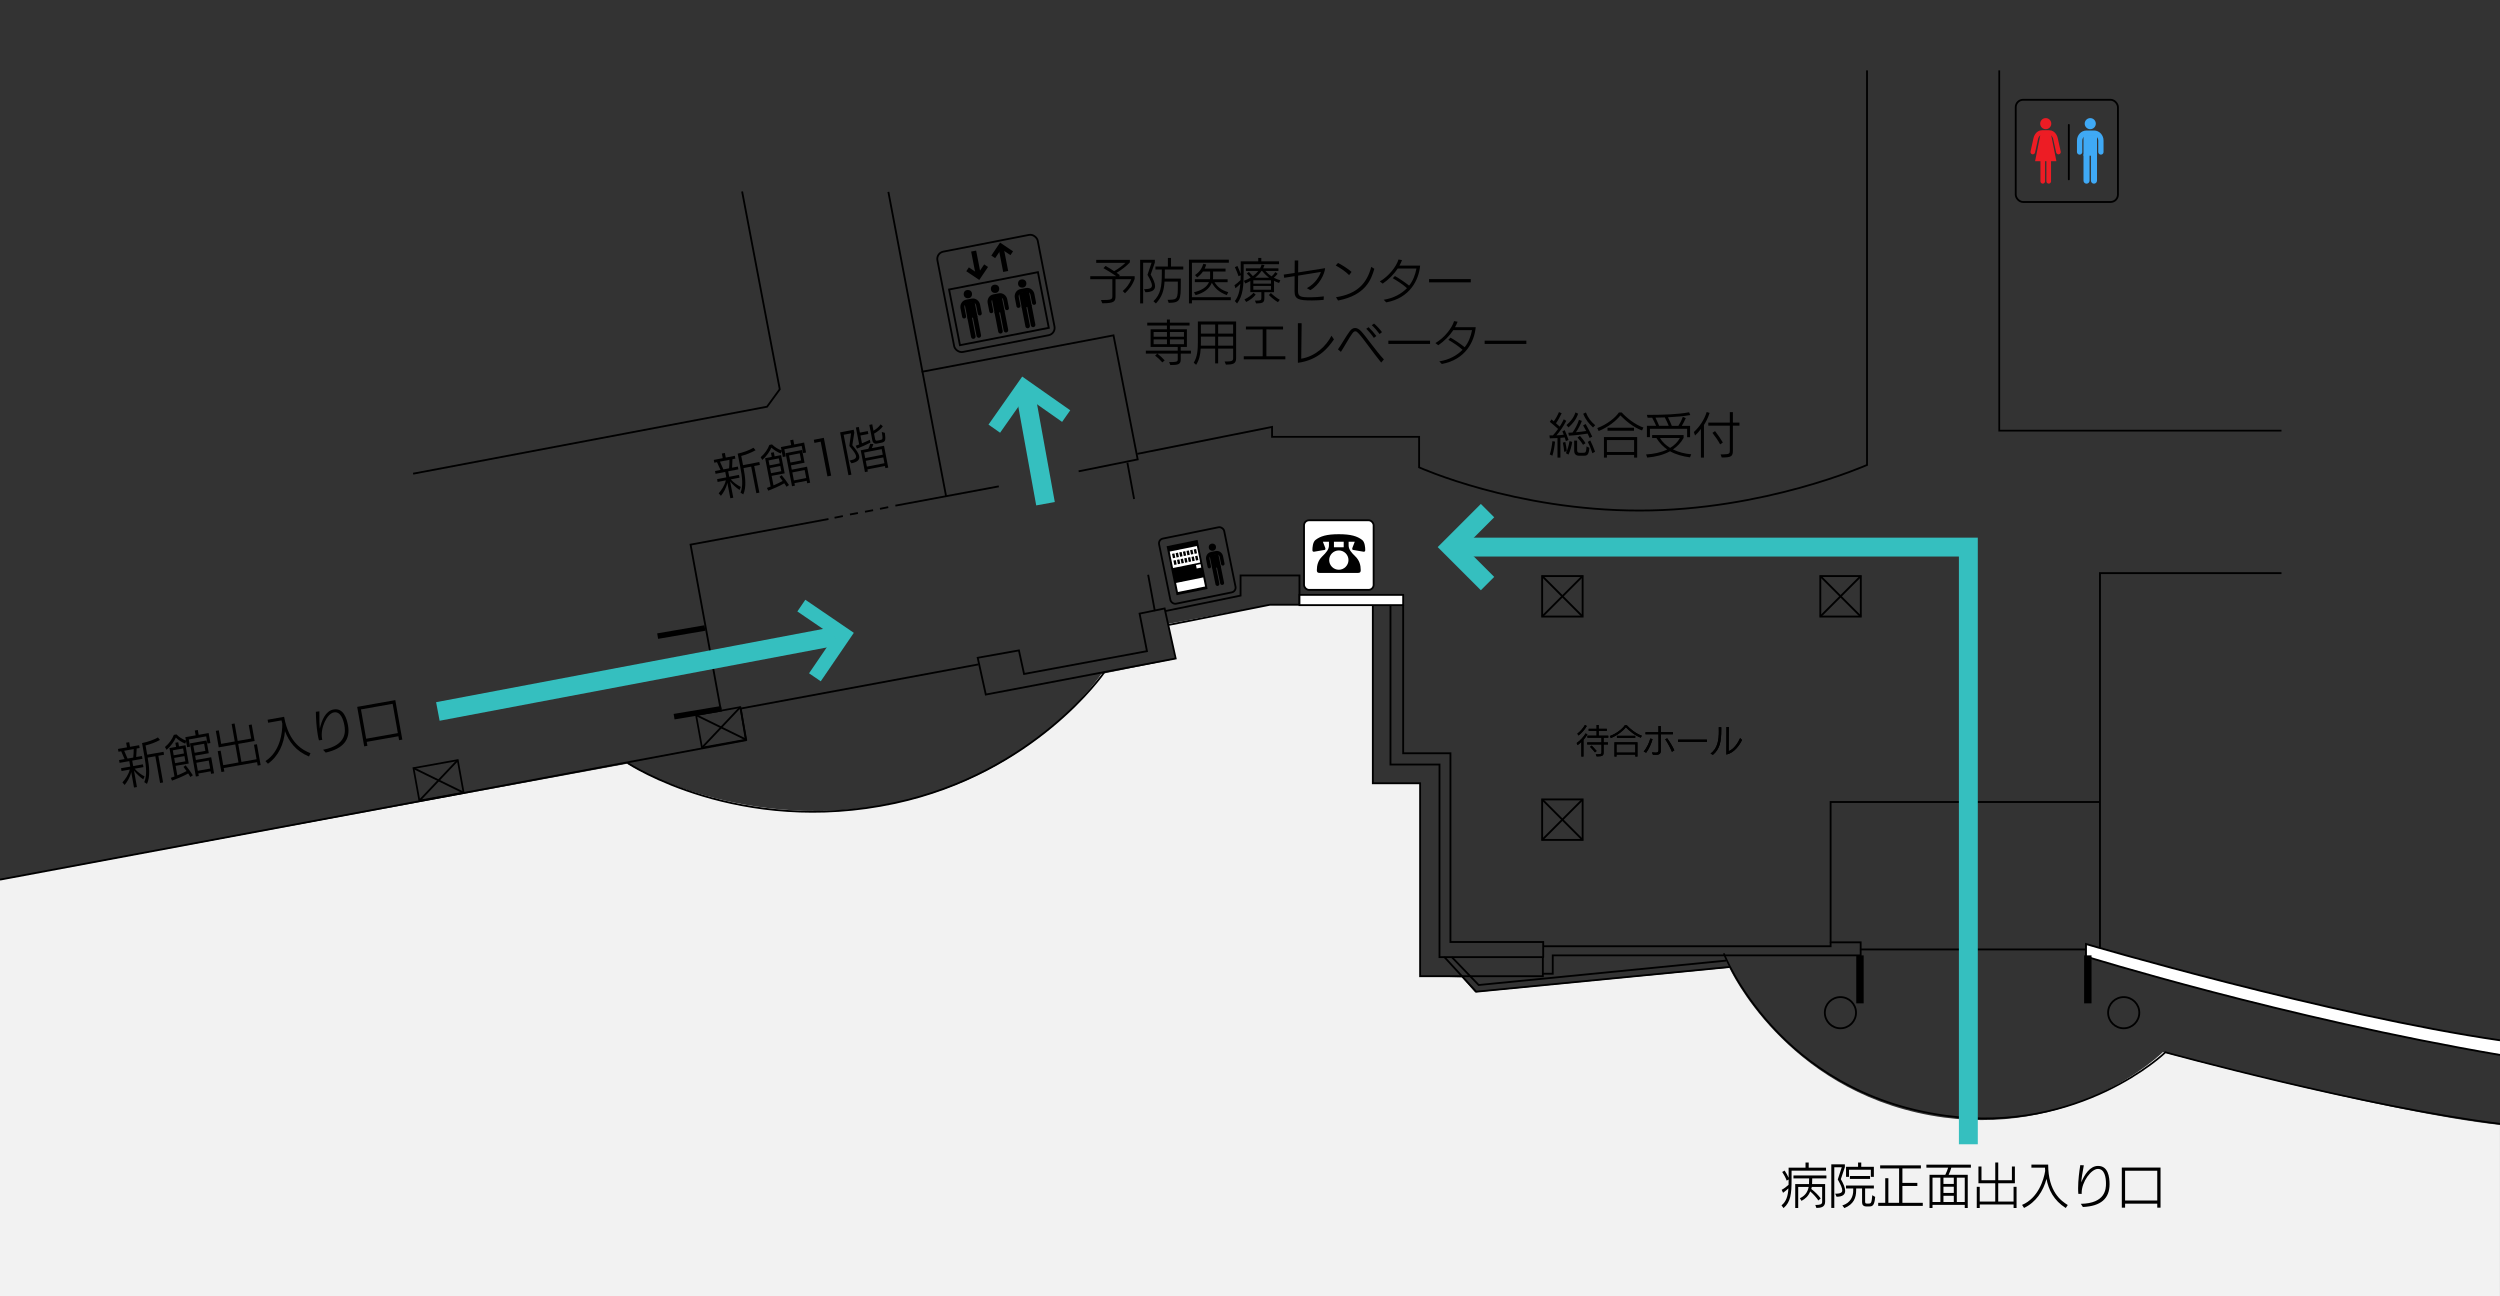 <?xml version="1.0" encoding="UTF-8"?>
<svg xmlns="http://www.w3.org/2000/svg" width="1350" height="700" version="1.1" viewBox="0 0 1350 700">
  <rect x="0" y="0" width="1350" height="700" fill="#333333" stroke="none"/>
  <!-- Generator: Adobe Illustrator 29.8.2, SVG Export Plug-In . SVG Version: 2.1.1 Build 3)  -->
  <defs>
    <style>
      .st0, .st1, .st2, .st3, .st4, .st5, .st6, .st7, .st8, .st9, .st10, .st11, .st12, .st13, .st14, .st15, .st16, .st17, .st18, .st19, .st20 {
        stroke-miterlimit: 10;
      }

      .st0, .st1, .st2, .st3, .st4, .st7, .st10 {
        stroke-linecap: round;
      }

      .st0, .st1, .st2, .st4, .st5, .st6, .st7, .st8, .st13, .st14, .st15, .st16, .st17, .st18, .st19, .st20 {
        fill: none;
      }

      .st0, .st10 {
        stroke: #ed1c24;
      }

      .st0, .st10, .st19 {
        stroke-width: 2.5px;
      }

      .st1 {
        stroke-width: 2.16px;
      }

      .st1, .st2, .st3, .st4, .st5, .st9, .st11, .st12, .st13, .st14, .st15, .st17, .st18, .st19, .st20 {
        stroke: #000;
      }

      .st21 {
        fill: #3fa9f5;
      }

      .st2 {
        stroke-width: 1.87px;
      }

      .st3, .st22, .st11, .st12 {
        fill: #fff;
      }

      .st5, .st11 {
        stroke-width: 1.02px;
      }

      .st6, .st8 {
        stroke: #35bfbf;
      }

      .st6, .st16 {
        stroke-width: 10.2px;
      }

      .st23, .st10 {
        fill: #ed1c24;
      }

      .st7 {
        stroke: #3fa9f5;
        stroke-width: 2.87px;
      }

      .st8 {
        stroke-width: 7.65px;
      }

      .st9 {
        stroke-width: .95px;
      }

      .st12 {
        stroke-width: 1.3px;
      }

      .st13 {
        stroke-width: .94px;
      }

      .st15 {
        stroke-width: .95px;
      }

      .st16 {
        stroke: #35bfbf;
      }

      .st24 {
        fill: #f2f2f2;
      }

      .st17 {
        stroke-width: 2.75px;
      }

      .st18 {
        stroke-width: 4px;
      }

      .st20 {
        stroke-width: 3px;
      }
    </style>
  </defs>
  <g id="_レイヤー_4" data-name="レイヤー_4">
    <path class="st24" d="M0,475l338.78-62.61s63.49,39.24,148.17,20.42c72.66-16.15,107.8-68.86,107.8-68.86l39.89-8.07-3.8-19,55.56-10.45h54.93v96.4h25.52v104.31s22.6.64,22.6.64l7.12,8.07,137.24-13.3s29.92,65.54,108.75,79.78c76.75,13.87,125.37-34.19,125.37-34.19,0,0,122.04,32.87,182.05,39.31v92.53H0v-225Z"/>
  </g>
  <g id="_レイヤー_2" data-name="レイヤー_2">
    <polyline class="st14" points="223.08 255.79 414.22 219.62 421.07 210.2 400.74 103.39"/>
    <line class="st14" x1="479.72" y1="103.61" x2="510.88" y2="267.95"/>
    <polyline class="st14" points="497.7 200.78 601.29 181.09 614.35 248.08 582.46 254.51"/>
    <path class="st14" d="M614.14,245.09l72.77-14.55v5.35h79.41v16.48s51.58,23.33,119.01,23.33,122.86-24.61,122.86-24.61V38"/>
    <polyline class="st14" points="389.18 383.14 372.91 294.1 447.38 280.27"/>
    <line class="st14" x1="450.66" y1="279.58" x2="455.15" y2="278.68"/>
    <line class="st14" x1="458.97" y1="277.82" x2="463.28" y2="277.02"/>
    <line class="st14" x1="467.09" y1="276.34" x2="471.48" y2="275.51"/>
    <line class="st14" x1="475.18" y1="274.77" x2="479.65" y2="273.87"/>
    <line class="st14" x1="483.5" y1="273.05" x2="539.36" y2="262.63"/>
    <polyline class="st15" points="1079.6 38 1079.6 232.55 1232 232.55"/>
    <g>
      <g>
        <g>
          <rect class="st21" x="1125.09" y="72.93" width="7.3" height="11.15"/>
          <circle class="st21" cx="1128.74" cy="66.77" r="3"/>
          <path class="st21" d="M1126.73,99.19c-.91,0-1.64-.74-1.64-1.64v-13.65c0-.91.74-1.64,1.64-1.64s1.64.74,1.64,1.64v13.65c0,.91-.74,1.64-1.64,1.64Z"/>
          <path class="st21" d="M1130.74,99.19c-.91,0-1.64-.74-1.64-1.64v-13.65c0-.91.74-1.64,1.64-1.64s1.64.74,1.64,1.64v13.65c0,.91-.74,1.64-1.64,1.64Z"/>
          <path class="st7" d="M1123,82.07v-6.16c0-2.2,1.65-4,3.67-4h4.14c2.02,0,3.67,1.8,3.67,4v6.16"/>
        </g>
        <g>
          <polygon class="st23" points="1110.45 87.05 1098.95 87.05 1101.95 71.93 1107.45 71.93 1110.45 87.05"/>
          <circle class="st23" cx="1104.7" cy="66.77" r="3"/>
          <path class="st0" d="M1111.56,82.09l-1.64-7.39s-.66-3.14-3.49-3.14h-3.59c-2.83,0-3.49,3.14-3.49,3.14l-1.64,7.39"/>
          <g>
            <line class="st10" x1="1103.09" y1="97.91" x2="1103.09" y2="85.96"/>
            <line class="st10" x1="1106.31" y1="97.91" x2="1106.31" y2="85.96"/>
          </g>
        </g>
        <line class="st4" x1="1117.17" y1="96.85" x2="1117.17" y2="67.46"/>
      </g>
      <rect class="st4" x="1088.49" y="53.88" width="55.2" height="55.2" rx="4" ry="4"/>
    </g>
    <g>
      <rect class="st15" x="224.68" y="412.48" width="24.27" height="17.86" transform="translate(-71.14 48.81) rotate(-10.24)"/>
      <line class="st14" x1="247.18" y1="410.47" x2="226.46" y2="432.35"/>
      <line class="st14" x1="223.29" y1="414.78" x2="250.35" y2="428.04"/>
    </g>
    <g>
      <rect class="st15" x="377.28" y="383.87" width="24.27" height="17.86" transform="translate(-63.63 75.48) rotate(-10.24)"/>
      <line class="st14" x1="399.77" y1="381.85" x2="379.06" y2="403.74"/>
      <line class="st14" x1="375.89" y1="386.17" x2="402.95" y2="399.43"/>
    </g>
    <g>
      <g>
        <rect class="st22" x="704.17" y="280.95" width="37.59" height="37.59" rx="2.72" ry="2.72"/>
        <rect class="st4" x="704.17" y="280.95" width="37.59" height="37.59" rx="2.72" ry="2.72"/>
      </g>
      <path d="M717.67,292.53h-3.32l1.27,3.29c.09.19.12.37.12.56,0,.28-.12.5-.53.59l-5.64.96c-.56.06-.87-.25-.87-.87,0-1.36.19-4.34,1.67-5.49,2.6-2.02,6.01-3.1,12.59-3.1s9.98,1.08,12.59,3.1c1.49,1.15,1.67,4.12,1.67,5.49,0,.62-.31.93-.87.87l-5.64-.96c-.4-.09-.53-.31-.53-.59,0-.19.03-.37.12-.56l1.27-3.29h-3.32v1.98c0,2.17,1.4,3.78,3.69,6.02,2.14,2.08,2.85,4.65,2.85,7.38,0,.99-.37,1.46-1.43,1.46h-20.84c-1.05,0-1.43-.46-1.43-1.46,0-2.73.71-5.3,2.85-7.38,2.29-2.23,3.69-3.84,3.69-6.02v-1.98ZM728.18,302.45c0-2.88-2.33-5.21-5.21-5.21s-5.21,2.33-5.21,5.21,2.33,5.21,5.21,5.21,5.21-2.39,5.21-5.21ZM725.6,292.53h-5.27v2.98h5.27v-2.98Z"/>
    </g>
    <g>
      <g>
        <g>
          <rect x="521.61" y="163.28" width="5.47" height="8.36" transform="translate(-22.37 103.59) rotate(-11.05)"/>
          <circle cx="522.65" cy="158.82" r="2.25"/>
          <path d="M525.84,182.97c-.67.13-1.32-.31-1.45-.97l-1.96-10.05c-.13-.67.31-1.32.97-1.45s1.32.31,1.45.97l1.96,10.05c.13.67-.31,1.32-.97,1.45Z"/>
          <path d="M528.79,182.4c-.67.13-1.32-.31-1.45-.97l-1.96-10.05c-.13-.67.31-1.32.97-1.45s1.32.31,1.45.97l1.96,10.05c.13.67-.31,1.32-.97,1.45Z"/>
          <path class="st1" d="M520.63,170.91l-.89-4.54c-.32-1.62.64-3.18,2.13-3.47l3.04-.59c1.49-.29,2.96.8,3.28,2.42l.89,4.54"/>
        </g>
        <g>
          <rect x="536.27" y="160.42" width="5.47" height="8.36" transform="translate(-21.55 106.35) rotate(-11.05)"/>
          <circle cx="537.32" cy="155.96" r="2.25"/>
          <path d="M540.5,180.11c-.67.13-1.32-.31-1.45-.97l-1.96-10.05c-.13-.67.31-1.32.97-1.45s1.32.31,1.45.97l1.96,10.05c.13.67-.31,1.32-.97,1.45Z"/>
          <path d="M543.46,179.53c-.67.13-1.32-.31-1.45-.97l-1.96-10.05c-.13-.67.31-1.32.97-1.45s1.32.31,1.45.97l1.96,10.05c.13.67-.31,1.32-.97,1.45Z"/>
          <path class="st1" d="M535.3,168.05l-.89-4.54c-.32-1.62.64-3.18,2.13-3.47l3.04-.59c1.49-.29,2.96.8,3.28,2.42l.89,4.54"/>
        </g>
        <g>
          <rect x="550.94" y="157.56" width="5.47" height="8.36" transform="translate(-20.73 109.1) rotate(-11.05)"/>
          <circle cx="551.99" cy="153.09" r="2.25"/>
          <path d="M555.17,177.25c-.67.13-1.32-.31-1.45-.97l-1.96-10.05c-.13-.67.31-1.32.97-1.45s1.32.31,1.45.97l1.96,10.05c.13.67-.31,1.32-.97,1.45Z"/>
          <path d="M558.12,176.67c-.67.13-1.32-.31-1.45-.97l-1.96-10.05c-.13-.67.31-1.32.97-1.45s1.32.31,1.45.97l1.96,10.05c.13.67-.31,1.32-.97,1.45Z"/>
          <path class="st1" d="M549.96,165.18l-.89-4.54c-.32-1.62.64-3.18,2.13-3.47l3.04-.59c1.49-.29,2.96.8,3.28,2.42l.89,4.54"/>
        </g>
      </g>
      <rect class="st4" x="510.21" y="130.87" width="55.2" height="55.2" rx="4" ry="4" transform="translate(-20.4 106) rotate(-11.05)"/>
      <g>
        <g>
          <line class="st17" x1="525.76" y1="135.58" x2="528.25" y2="148.3"/>
          <polyline class="st19" points="532.49 143.47 528.47 149.44 522.49 145.42"/>
        </g>
        <g>
          <line class="st17" x1="543.07" y1="146.59" x2="540.59" y2="133.87"/>
          <polyline class="st19" points="536.35 138.7 540.37 132.73 546.34 136.75"/>
        </g>
      </g>
      <rect class="st5" x="514.99" y="151.39" width="48.87" height="30.63" transform="translate(-21.95 106.46) rotate(-11.05)"/>
    </g>
    <polyline class="st5" points="1232 309.49 1133.98 309.49 1133.98 511.77"/>
    <path class="st11" d="M1350,561.76c-92.58-13.48-223.57-51.99-223.57-51.99v6.76s106.97,33.22,223.57,53.14"/>
    <path class="st5" d="M1185.64,529.25"/>
    <g>
      <rect class="st5" x="982.97" y="311.08" width="21.86" height="21.86"/>
      <line class="st5" x1="1004.83" y1="311.08" x2="982.97" y2="332.94"/>
      <line class="st5" x1="982.97" y1="311.08" x2="1004.83" y2="332.94"/>
    </g>
    <g>
      <rect class="st5" x="832.76" y="311.08" width="21.86" height="21.86"/>
      <line class="st5" x1="854.61" y1="311.08" x2="832.76" y2="332.94"/>
      <line class="st5" x1="832.76" y1="311.08" x2="854.61" y2="332.94"/>
    </g>
    <g>
      <rect class="st5" x="832.76" y="431.69" width="21.86" height="21.86"/>
      <line class="st5" x1="854.61" y1="431.69" x2="832.76" y2="453.55"/>
      <line class="st5" x1="832.76" y1="431.69" x2="854.61" y2="453.55"/>
    </g>
    <g>
      <path d="M853.93,408.51v-7.92c-.7.74-1.39,1.33-2.04,1.78l-.5-1.15c1.84-1.22,3.67-3.19,4.86-5.2l.95.61c-.56.95-1.31,1.96-2.14,2.9v8.99h-1.13ZM851.77,396.16c1.49-1.04,3.15-3.02,4.11-4.7l.97.58h.02c-1.06,1.91-2.97,4.07-4.52,5.13l-.58-1.01ZM864.8,402.01h-7.72v-1.1h7.72v-2.52h-7.6v-1.12h4.97v-2.59h-4.29v-1.12h4.29v-2.07h1.12v2.07h4.39v1.12h-4.39v2.59h5.17v1.12h-2.52v2.52h2.36v1.1h-2.36v4.18c0,1.76-.38,2.27-3.71,2.29l-.54-1.15c2.93,0,3.12-.23,3.12-1.04v-4.27ZM861.29,406.28c-.76-.94-1.93-2.27-2.65-2.99l.86-.68c.76.74,1.95,2.05,2.67,2.92l-.88.76Z"/>
      <path d="M886.05,398.36c-3.35-1.21-6.23-3.75-8.1-5.64-1.44,1.91-4.56,4.43-8.12,5.85l-.5-1.12c3.55-1.3,6.73-3.82,8.08-5.83h1.04c1.85,2.04,4.99,4.56,8.12,5.65l-.52,1.08ZM883.07,408.51v-1.01h-10.15v1.01h-1.12v-7.69h12.42v7.69h-1.15ZM883.07,401.94h-10.15v4.46h10.15v-4.46ZM873.14,398.46v-1.13h9.9v1.13h-9.9Z"/>
      <path d="M887.59,405.81c1.71-1.93,3.11-5.1,3.56-7.02l1.22.34c-.56,2.21-1.94,5.35-3.46,7.36l-1.33-.68ZM895.6,404.53c0-1.46-.02-5.04-.04-8.01h-6.99v-1.13h6.99l-.02-3.33h1.33l-.02,3.31h6.52v1.15h-6.52c0,3.46.02,7.92.02,8.73,0,1.89-1.06,2.38-2.79,2.38-.56,0-1.21-.04-1.5-.05l-.54-1.3c.59.09,1.48.13,1.98.13.86,0,1.57-.16,1.57-1.22v-.65ZM902.84,406.01c-.76-2.02-2.56-5.26-3.65-6.84l1.1-.47c1.13,1.44,2.99,4.56,3.85,6.46l-1.3.85Z"/>
      <path d="M906.15,400.62v-1.22h15.59v1.22h-15.59Z"/>
      <path d="M923.68,406.91c3.91-2.72,4.48-7.6,4.48-11.94,0-.79-.02-1.55-.04-2.29l1.37.02v1.37c0,6.54-.81,10.37-4.52,13.56l-1.3-.72ZM932.27,392.58l1.31.02c-.02,1.42-.05,10.16-.11,13.04,2.9-1.15,5.02-4.47,6.19-7.08l1.03,1.03c-1.49,3.04-4.34,7-8.46,7.89l.04-14.89Z"/>
    </g>
    <polyline class="st14" points="1133.98 433.08 988.53 433.08 988.53 510.97 833.55 510.97"/>
    <polyline class="st14" points="0 475 402.78 399.7 400 382.61 528.36 358.77"/>
    <polygon class="st14" points="550.21 351.22 527.96 355.19 532.33 375.06 634.86 355.59 628.9 328.57 615.38 331.35 619.36 351.62 552.99 363.94 550.21 351.22"/>
    <line class="st20" x1="380.66" y1="339.12" x2="355.13" y2="343.5"/>
    <line class="st20" x1="389.59" y1="382.71" x2="364.01" y2="387"/>
    <line class="st14" x1="620" y1="310.38" x2="623.62" y2="330"/>
    <line class="st14" x1="608.79" y1="249.84" x2="612.41" y2="269.46"/>
    <polyline class="st14" points="629.14 330 669.9 321.62 669.9 310.76 701.71 310.76 701.71 326.57 685.71 326.57 631.24 337.43"/>
    <rect class="st3" x="701.71" y="321.24" width="56" height="5.52"/>
    <polyline class="st4" points="741.33 327.14 741.33 422.95 766.86 422.95 766.86 527.14 833.14 527.14 833.14 516.86 777.33 516.86 777.33 412.86 750.86 412.86 750.86 327.14"/>
    <polyline class="st4" points="757.71 326.76 757.71 406.76 783.24 406.76 783.24 508.67 833.33 508.67 833.33 516.86"/>
    <polyline class="st4" points="780.19 517.05 797.14 535.52 933.71 522.19"/>
    <polyline class="st4" points="784.19 517.05 798.48 531.9 931.81 518.76"/>
    <polyline class="st4" points="833.52 525.81 838.48 525.81 838.48 515.9 1004.76 515.9 1004.76 508.86 988.57 508.86"/>
    <line class="st18" x1="1004.38" y1="541.81" x2="1004.38" y2="515.9"/>
    <line class="st18" x1="1127.42" y1="541.81" x2="1127.42" y2="515.9"/>
    <path class="st13" d="M1350,606.88c-73.24-9.08-180.69-38.64-180.69-38.64,0,0-45.89,44.23-118.72,34.25-90.77-12.43-119.77-87.69-119.77-87.69"/>
    <circle class="st14" cx="993.83" cy="546.85" r="8.42"/>
    <circle class="st14" cx="1146.8" cy="546.85" r="8.42"/>
    <line class="st14" x1="1004.37" y1="512.7" x2="1126.08" y2="512.7"/>
    <g>
      <polyline class="st6" points="1062.91 617.91 1062.91 295.43 790.51 295.43"/>
      <polyline class="st6" points="803.27 315.13 783.57 295.43 803.27 275.73"/>
    </g>
    <g>
      <polyline class="st8" points="432.73 327.03 455.75 342.73 440.05 365.74"/>
      <line class="st16" x1="236.44" y1="384.19" x2="450.66" y2="343.64"/>
    </g>
    <g>
      <polyline class="st8" points="536.92 231.48 552.93 208.68 575.73 224.69"/>
      <line class="st6" x1="564.57" y1="272.01" x2="553.9" y2="213.17"/>
    </g>
    <g>
      <rect class="st4" x="628.6" y="287.41" width="35.88" height="35.88" rx="2.6" ry="2.6" transform="translate(-47.9 135.04) rotate(-11.5)"/>
      <g>
        <g>
          <rect x="653.84" y="299.34" width="4.75" height="7.25" transform="translate(-47.23 136.92) rotate(-11.5)"/>
          <circle cx="654.69" cy="295.48" r="1.95"/>
          <path d="M657.62,316.39c-.58.12-1.14-.26-1.26-.83l-1.77-8.7c-.12-.58.26-1.14.83-1.26s1.14.26,1.26.83l1.77,8.7c.12.58-.26,1.14-.83,1.26Z"/>
          <path d="M660.17,315.87c-.58.12-1.14-.26-1.26-.83l-1.77-8.7c-.12-.58.26-1.14.83-1.26s1.14.26,1.26.83l1.77,8.7c.12.58-.26,1.14-.83,1.26Z"/>
          <path class="st2" d="M653.02,305.97l-.8-3.93c-.29-1.4.53-2.76,1.82-3.02l2.63-.54c1.29-.26,2.57.67,2.86,2.07l.8,3.93"/>
        </g>
        <g>
          <rect class="st9" x="632.97" y="293.45" width="16.13" height="26.05" transform="translate(-48.24 133.97) rotate(-11.5)"/>
          <rect class="st22" x="632.4" y="296.25" width="14.95" height="9.07" transform="translate(-47.12 133.62) rotate(-11.5)"/>
          <rect class="st22" x="635.44" y="313.23" width="14.95" height="5" transform="translate(-50.04 134.53) rotate(-11.5)"/>
          <rect class="st22" x="646" y="304.85" width="2.5" height="1.9" transform="translate(-47.98 135.19) rotate(-11.5)"/>
          <g>
            <g>
              <line class="st12" x1="633.54" y1="298.96" x2="634.02" y2="301.32"/>
              <line class="st12" x1="635.49" y1="298.56" x2="635.97" y2="300.92"/>
              <line class="st12" x1="637.44" y1="298.17" x2="637.92" y2="300.52"/>
              <line class="st12" x1="639.4" y1="297.77" x2="639.88" y2="300.13"/>
              <line class="st12" x1="641.35" y1="297.37" x2="641.83" y2="299.73"/>
              <line class="st12" x1="643.3" y1="296.97" x2="643.78" y2="299.33"/>
              <line class="st12" x1="645.26" y1="296.58" x2="645.74" y2="298.93"/>
            </g>
            <g>
              <line class="st12" x1="634.27" y1="302.58" x2="634.75" y2="304.93"/>
              <line class="st12" x1="636.23" y1="302.18" x2="636.71" y2="304.53"/>
              <line class="st12" x1="638.18" y1="301.78" x2="638.66" y2="304.14"/>
              <line class="st12" x1="640.13" y1="301.38" x2="640.61" y2="303.74"/>
              <line class="st12" x1="642.09" y1="300.99" x2="642.57" y2="303.34"/>
              <line class="st12" x1="644.04" y1="300.59" x2="644.52" y2="302.95"/>
              <line class="st12" x1="645.99" y1="300.19" x2="646.47" y2="302.55"/>
            </g>
          </g>
        </g>
      </g>
    </g>
    <path class="st4" d="M339.25,412.24s59.73,39.46,143.94,21.38c75.88-16.29,113.08-70.54,113.08-70.54"/>
  </g>
  <g id="_レイヤー_5" data-name="レイヤー_5">
    <g>
      <g>
        <path d="M841.05,247.11v-10.56c-1.4.08-2.78.1-4.13.16l-.23-1.61h1.9c.96-1.07,1.9-2.24,2.78-3.48-1.43-1.3-3.22-2.83-4.47-3.82l.91-1.35,1.22,1.09c1.04-1.38,2.03-3.17,2.81-5.02l1.46.65c-.94,1.85-1.92,3.82-3.07,5.38l2,1.82c.86-1.27,1.61-2.63,2.21-3.95l1.35.83c-1.66,3.25-3.48,5.75-5.3,7.83,1.35-.05,2.65-.13,3.93-.34-.23-.62-.47-1.22-.73-1.82l1.27-.62c.81,1.77,1.51,3.64,2.05,5.28l-1.43.62c-.18-.65-.39-1.3-.62-1.98-.75.1-1.53.18-2.34.23v10.66h-1.56ZM836.89,245.42c.62-1.87,1.2-4.94,1.4-7.18l1.43.23c-.18,2.16-.73,5.46-1.43,7.59l-1.4-.65ZM844.66,243.99c-.08-1.25-.39-3.59-.73-4.97l1.35-.36c.34,1.51.68,3.48.78,4.97l-1.4.36ZM845.6,244.72c.88-1.64,1.69-4.81,1.95-6.55l1.46.47c-.26,1.82-1.09,5.1-2.05,6.84l-1.35-.75ZM845.88,229.54c2.34-2,3.98-4.06,4.86-6.84l1.46.7c-1.25,3.46-2.91,5.25-5.2,7.41l-1.12-1.27ZM858.42,236.53c-.29-.68-.68-1.51-1.12-2.39-2.83.47-6.45.94-10.11,1.14l-.29-1.59,2.26-.13c1.25-1.74,2.68-4.26,3.48-6.86l1.56.6c-.88,2.24-1.98,4.42-3.2,6.11,1.87-.16,3.95-.39,5.56-.68-.62-1.17-1.25-2.29-1.69-3.02l1.38-.73c1.04,1.79,2.78,5.07,3.56,6.81l-1.4.73ZM852.75,246.1c-1.92,0-2.7-1.09-2.7-2.78v-5.38h1.59v4.91c0,.99.18,1.66,1.35,1.66h1.87c1.43,0,1.64-.18,1.87-3.46l1.53.75c-.29,3.77-1.12,4.29-2.99,4.29h-2.52ZM854.83,240.2c-.65-1.17-2.11-3.04-2.99-3.93l1.33-.91c.88.91,2.31,2.76,2.99,3.98l-1.33.86ZM860.23,230.84c-2.16-2.05-3.87-3.95-5.3-7.41l1.46-.7c1.17,2.94,2.57,4.76,5.02,6.89l-1.17,1.22ZM859.9,244.75c-.55-1.82-1.74-4.73-2.5-6.11l1.33-.81c.75,1.4,2.03,4.37,2.6,6.11l-1.43.81Z"/>
        <path d="M886.7,232.45c-4.84-1.74-9-5.41-11.7-8.14-2.08,2.76-6.58,6.4-11.73,8.45l-.73-1.61c5.12-1.87,9.72-5.51,11.67-8.42h1.51c2.68,2.94,7.2,6.58,11.73,8.16l-.75,1.56ZM882.41,247.11v-1.46h-14.67v1.46h-1.61v-11.1h17.94v11.1h-1.66ZM882.41,237.62h-14.67v6.45h14.67v-6.45ZM868.06,232.6v-1.64h14.3v1.64h-14.3Z"/>
        <path d="M912.6,246.98c-4.08-.55-7.7-1.56-10.79-3.3-3.56,1.98-7.83,3.02-12.3,3.41l-.62-1.69c4-.23,8.03-1.04,11.42-2.68-2.29-1.56-4.24-3.59-5.85-6.19h-2.31v-1.59h17v1.53c-1.43,2.6-3.41,4.63-5.75,6.21,3.02,1.51,6.47,2.37,9.85,2.63l-.65,1.66ZM911.04,236.06v-4.52h-20.07v4.52h-1.64v-6.11h4.99c-.55-1.27-1.43-3.07-2.16-4.39-.83.03-1.66.03-2.44.03l-.42-1.56h1.79c6.47,0,15.24-.26,21.01-1.4l.65,1.51c-3.43.62-7.7.99-12.04,1.2.78,1.56,1.48,3.09,2.08,4.63h3.54c.91-1.4,1.72-2.94,2.39-4.89l1.61.7c-.7,1.53-1.38,2.94-2.16,4.19h4.47v6.11h-1.61ZM901.11,229.95c-.57-1.51-1.33-3.04-2.13-4.55-1.72.08-3.41.1-5.04.13.65,1.3,1.48,3.15,2,4.42h5.17ZM896.37,236.53c1.3,2.18,3.22,3.95,5.49,5.33,2.24-1.33,4.06-3.09,5.28-5.33h-10.76Z"/>
        <path d="M918.5,247.11v-15.5c-.99,1.4-1.98,2.5-3.17,3.56l-.65-1.87c2.96-2.7,5.59-6.5,6.94-10.82l1.56.49c-.73,2.37-1.79,4.6-3.04,6.5v17.63h-1.64ZM934.1,229.87h-11.62v-1.66h11.62v-5.67h1.66v5.67h3.54v1.66h-3.54v13.36c0,3.25-.83,3.8-6.03,3.82l-.62-1.69h1.48c3.35-.08,3.51-.49,3.51-2.03v-13.47ZM928.88,239.96c-.96-1.82-2.73-4.42-4.16-6.21l1.4-.96c1.51,1.9,3.25,4.47,4.21,6.16l-1.46,1.01Z"/>
      </g>
      <g>
        <path d="M606.29,157.15c1.87-1.64,3.54-3.64,4.63-6.4h-8.53v9.07c0,2.94-.55,3.95-7.15,3.95l-.73-1.74c5.88,0,6.16-.34,6.16-2.18v-9.1h-11.93v-1.61h14.04c-2.03-1.43-4.86-3.2-6.92-4.34l1.14-1.2c1.51.83,3.12,1.82,4.63,2.83,2.26-1.27,4.71-3.12,6.11-4.5h-15.78v-1.61h18.17v1.35c-1.74,1.95-4.58,4.13-7.18,5.64.65.44,1.25.88,1.82,1.3l-.55.52h8.5v1.48c-1.17,3.33-3.07,5.72-5.23,7.75l-1.22-1.22Z"/>
        <path d="M615.67,163.83v-23.53h7.96v1.46l-2.26,6.53c1.4,2.44,2.37,4.6,2.37,6.24,0,2.05-1.56,3.22-5.23,3.28l-.75-1.66h.65c2.52-.08,3.64-.62,3.64-1.98,0-1.17-.81-2.99-2.42-5.75l2.21-6.53h-4.55v21.94h-1.61ZM630.52,161.88h1.04c4.32-.08,4.47-.78,4.47-7.8v-2h-7.18c-.34,5.2-1.46,8.29-4.65,11.8l-1.33-1.2c3.88-3.74,4.52-7.9,4.52-15.44v-1.69h-3.46v-1.61h6.73v-4.65h1.69v4.65h6.63v1.61h-9.98v1.77c0,1.12-.03,2.16-.05,3.12h8.68v2.29c0,9.39-.18,10.71-6.53,10.82l-.6-1.66Z"/>
        <path d="M643.65,162.11v1.74h-1.61v-23.63h21.53v1.64h-19.92v18.64h20.98v1.61h-20.98ZM662.48,159.36c-4.52-1.66-6.6-4.03-8.09-6.68-1.3,3.2-4.13,5.41-8.74,6.71l-.91-1.56c4.03-.99,6.94-2.7,8.09-5.46h-7.62v-1.59h8.16c.03-.34.08-.78.08-1.01v-3.15h-3.85c-.94,1.35-2.05,2.42-3.15,3.2l-1.14-1.3c2.6-1.74,3.74-3.74,4.5-6.08l1.53.39c-.23.78-.49,1.53-.83,2.21h11.28v1.59h-6.73v3.15c0,.26-.03.65-.05,1.01h7.9v1.59h-7.1c1.72,2.65,3.72,4.29,7.44,5.38l-.78,1.61Z"/>
        <path d="M671.58,142.66v3.9c0,7.72-.29,13.03-3.56,17.34l-1.2-1.35c1.9-2.34,2.65-5.56,2.96-9.31-.78.88-1.74,1.74-2.65,2.42l-.52-1.66c1.04-.7,2.26-1.66,3.3-2.78l.08-2.6-1.17.55c-.39-1.2-1.25-3.41-1.98-4.91l1.38-.62c.62,1.25,1.3,3.07,1.77,4.32v-6.84h9.46v-1.82h1.66v1.82h9.57v1.56h-19.11ZM682.76,157.77v3.12c0,2.5-.83,2.94-4.47,2.96l-.62-1.51c3.15,0,3.46-.18,3.46-1.43v-3.15h-5.95v-6.01c-.86.49-1.77.94-2.7,1.33l-.81-1.46c1.27-.42,2.52-1.01,3.69-1.74-.62-.73-1.51-1.64-2.08-2.16l1.12-.88c.57.55,1.53,1.51,2.16,2.24,1.12-.81,2.13-1.77,2.94-2.78h-6.73v-1.4h7.67c.36-.65.65-1.33.81-2l1.56.26c-.18.57-.42,1.17-.7,1.74h8.24v1.4h-7.05c.81.91,1.9,1.98,3.35,2.94.81-.65,1.56-1.51,2.05-2.34l1.22.94c-.42.52-1.25,1.46-2.05,2.13,1.04.57,2.21,1.04,3.51,1.38l-.68,1.46c-.99-.34-1.9-.73-2.73-1.17v6.14h-5.2ZM672.02,161.67c1.9-.86,3.77-2.31,4.91-3.56l1.14.99c-1.14,1.48-3.28,3.12-5.12,3.95l-.94-1.38ZM686.34,151.35h-9.54v1.82h9.54v-1.82ZM686.34,154.42h-9.54v2.03h9.54v-2.03ZM681.22,146.3c-.88,1.3-2.08,2.55-3.48,3.69h7.59c-1.48-1.12-2.73-2.37-3.82-3.69h-.29ZM690.09,163.18c-1.4-.78-3.72-2.63-4.91-3.87l1.09-1.09c1.22,1.25,3.48,2.99,4.81,3.67l-.99,1.3Z"/>
        <path d="M714.74,161.93c-1.9.18-4.16.31-6.29.31-7.05,0-9.39-.57-9.39-4.89,0-2.73.03-5.46.03-8.22l-5.64.88-.23-1.74,5.88-.86c.03-2.91.03-5.69.05-6.76h1.9l-.05,6.47c6.06-.94,13.6-2.16,14.56-2.31-.21,3.07-3.09,9.15-7.98,11.86l-1.87-1.07c4.6-2.39,7.07-6.86,7.54-8.76l-12.27,2c-.03,3.54-.08,7.02-.08,7.96,0,3.41,1.07,3.74,6.97,3.74,2.11,0,4.52-.18,6.99-.49l-.1,1.87Z"/>
        <path d="M728.52,148.57c-1.95-2.05-5.02-4-7.23-5.2l1.25-1.38c1.9.94,5.28,3.04,7.31,4.84l-1.33,1.74ZM721.42,160.5c11.49-1.77,16.72-7.49,19.06-16.41l1.66,1.07c-1.64,5.67-4.6,14.22-19.58,17.13l-1.14-1.79Z"/>
        <path d="M747.18,161.88c5.38-.86,9.62-3.22,12.58-6.27-2.39-2.16-5.04-3.8-7.67-5.38l1.17-1.17c1.85,1.01,5.25,3.22,7.64,5.17,1.98-2.31,3.41-5.95,3.98-9.23h-10.11c-2,2.99-4.86,5.98-8.11,8.16l-1.56-1.17c4.81-2.78,8.94-8.01,10.09-11.86l1.9.34c-.36.96-.83,1.98-1.4,2.96h11.18c-.68,7.7-5.49,17.52-18.3,19.86l-1.38-1.43Z"/>
        <path d="M771.7,152.47v-1.77h22.52v1.77h-22.52Z"/>
      </g>
      <g>
        <path d="M77.39,420.88c-1.96-1.39-3.69-2.96-5.02-4.76l1.58,8.88-1.59.28-1.49-8.4c-.7,3.03-2.12,5.18-3.56,7l-1.2-1.37c1.54-1.73,3.25-4.04,3.97-6.94l-4.46.79-.27-1.51,4.99-.89-.52-2.95-5.25.93-.27-1.51,2.97-.53c-.59-1.4-1.39-3.21-1.83-4.22l-1.46.26-.27-1.51,4.86-.86-.45-2.51,1.64-.29.45,2.51,4.92-.87.27,1.51-1.59.28c-.05,1.49-.14,3.22-.27,4.59l3.12-.55.27,1.51-5.53.98.52,2.95,5.27-.94.27,1.51-4.74.84c1.5,1.77,3.59,3.27,5.36,4.17l-.72,1.61ZM71.94,409.09c.17-1.4.26-3.16.27-4.59l-5.15.91c.49,1.1,1.23,2.92,1.81,4.22l3.07-.54ZM86.44,422.79l-2.56-14.41-4.12.73c.9,5.23,1.41,10.34-.39,14.2l-1.46-.95c1.53-3.6,1.07-8.27.05-14.03l-1.25-7.07c2.88-.56,6.44-1.78,8.57-3.05l1.11,1.36c-2.45,1.36-5.56,2.44-7.79,2.97l.89,4.99,8.81-1.56.28,1.59-3.07.55,2.56,14.41-1.61.29Z"/>
        <path d="M112.03,401.53l-.69-3.89-9.39,1.67.69,3.89-1.59.28-.57-3.22-.45,1.32c-2.05-.82-3.89-2.11-5.07-3.27-.91,2.04-2.75,4.71-5.01,6.59l-.88-1.51c2.26-1.83,4-4.38,4.8-6.56l1.43-.25c1.43,1.49,3.18,2.6,5.1,3.32l-.32-1.82,5.56-.99-.46-2.61,1.64-.29.46,2.61,5.38-.96.96,5.4-1.59.28ZM102.82,419.59c-.35-.62-.76-1.29-1.21-1.92-2.61,1.49-6.09,2.9-8.71,3.87l-.69-1.51,2.01-.73-2.72-15.34,3.58-.64-.39-2.23,1.56-.28.4,2.23,3.51-.62,1.75,9.88-7.07,1.25.91,5.14c1.7-.7,3.46-1.46,5-2.31-.56-.8-1.14-1.54-1.67-2.24l1.17-.87c1.32,1.62,2.88,3.71,3.89,5.38l-1.32.92ZM98.87,404.18l-5.56.99.48,2.69,5.56-.99-.48-2.69ZM99.61,408.3l-5.56.99.5,2.82,5.56-.99-.5-2.82ZM113.98,417.87l-.24-1.36-6.63,1.18.24,1.36-1.59.28-3.17-17.89,8.93-1.59,1.22,6.89-7.37,1.31.41,2.33,8.27-1.47,1.54,8.68-1.61.29ZM110.23,401.64l-5.81,1.03.68,3.84,5.81-1.03-.68-3.84ZM112.73,410.7l-6.68,1.19.77,4.33,6.68-1.19-.77-4.33Z"/>
        <path d="M139.15,413.43l-.33-1.87-18,3.19.33,1.87-1.59.28-2-11.26,1.59-.28,1.39,7.83,8.24-1.46-1.73-9.73-8.93,1.58-1.58-8.91,1.61-.29,1.29,7.3,7.32-1.3-1.67-9.42,1.59-.28,1.67,9.42,7.27-1.29-1.29-7.3,1.59-.28,1.58,8.91-8.86,1.57,1.73,9.73,8.17-1.45-1.39-7.83,1.59-.28,2,11.26-1.59.28Z"/>
        <path d="M166.87,408.51c-7.09-2.89-10.82-8.01-12.99-13.67-.54,6.75-3.4,13.44-9.19,17.58l-1.34-1.43c7.96-5.16,9.19-15.47,9.09-20.23-.16-.61-.29-1.19-.42-1.75l-7.22,1.28-.29-1.64,8.91-1.58c2.58,14.52,10.4,18.12,14.24,19.66l-.79,1.78Z"/>
        <path d="M174.47,404.87c13.12-2.54,12.01-10.29,11.5-13.16-.57-3.2-2.07-7.66-5.66-7.02-3.74.66-7.44,8.37-6.4,14.21.04.2.07.41.13.61l-1.8.29c-.27-.9-.47-1.9-.65-2.95-.75-4.2-.99-9.3-1.03-12.49l1.91-.23c-.06,3.68.01,7.5.23,9.31.97-4.24,2.98-9.53,7.41-10.32,5.38-.96,7.14,4.83,7.82,8.65,1.35,7.63-2.56,12.5-12.04,14.63l-1.43-1.52Z"/>
        <path d="M215.51,399.7l-.38-2.12-17.1,3.03.38,2.12-1.74.31-3.79-21.33,20.58-3.65,3.79,21.33-1.74.31ZM212.02,380.06l-17.1,3.03,2.81,15.82,17.1-3.04-2.81-15.82Z"/>
      </g>
      <g>
        <path d="M637.6,190.93v3.17c0,2.76-1.53,3.02-5.62,3.02l-.65-1.59c3.82,0,4.65-.1,4.65-1.43v-3.17h-11.05c1.35,1.01,2.83,2.34,4,3.67l-1.27,1.09c-1.27-1.46-2.6-2.7-3.9-3.64l1.14-1.12h-6.14v-1.56h17.21v-2.03h-14.64v-9.54h8.81v-2.03h-10.63v-1.53h10.63v-1.69h1.61v1.69h10.61v1.53h-10.61v2.03h9.18v9.54h-3.35v2.03h5.54v1.56h-5.54ZM630.16,179.29h-7.2v2.55h7.2v-2.55ZM630.16,183.29h-7.2v2.57h7.2v-2.57ZM639.34,179.29h-7.57v2.55h7.57v-2.55ZM639.34,183.29h-7.57v2.57h7.57v-2.57Z"/>
        <path d="M665.88,188.26h-8.09v7.98h-1.61v-7.98h-7.8c-.21,3.43-.83,6.21-2.47,8.74l-1.3-1.14c2.03-3.2,2.24-7.25,2.24-11.28v-10.97h20.65v19.84c0,3.09-1.79,3.41-5.51,3.46l-.7-1.69c3.64,0,4.6-.16,4.6-1.74v-5.2ZM656.19,181.76h-7.7v2.52c0,.83,0,1.64-.03,2.39h7.72v-4.91ZM656.19,175.23h-7.7v4.91h7.7v-4.91ZM665.88,175.23h-8.09v4.91h8.09v-4.91ZM665.88,181.76h-8.09v4.91h8.09v-4.91Z"/>
        <path d="M671.63,194.03v-1.66l10.22.03v-14.51l-9.05.03v-1.59h20.05v1.59l-9-.03v14.51l10.24-.03v1.66h-22.46Z"/>
        <path d="M720.33,183.26c-3.04,4.5-8.45,11.21-19.47,12.66v-21.4l2.03.03c-.05,2.13-.21,15.18-.23,19.14,7.67-1.25,13.47-6.81,16.33-12.38l1.35,1.95Z"/>
        <path d="M745.86,195.8c-4.13-4.99-9.44-12.74-12.12-15.65-.75-.83-1.27-1.25-1.85-1.25s-1.04.36-1.59,1.09c-1.64,2.18-4.39,7.25-6.21,10.01l-1.59-1.33c1.79-2.5,4.58-7.49,6.55-10.04.81-1.01,1.74-1.51,2.7-1.51,1.04,0,2.13.57,3.17,1.66,2.65,2.78,8.19,10.87,12.38,15.31l-1.46,1.69ZM741.88,182.46c-1.07-1.61-2.81-3.67-4.11-4.91l1.25-.86c1.38,1.3,3.12,3.25,4.21,4.76l-1.35,1.01ZM744.97,180.38c-1.09-1.53-2.78-3.48-4.21-4.78l1.22-.88c1.38,1.17,3.17,3.07,4.29,4.63l-1.3,1.04Z"/>
        <path d="M749.71,185.73v-1.77h22.52v1.77h-22.52Z"/>
        <path d="M777.19,195.15c5.38-.86,9.62-3.22,12.58-6.27-2.39-2.16-5.04-3.8-7.67-5.38l1.17-1.17c1.85,1.01,5.25,3.22,7.64,5.17,1.98-2.31,3.41-5.95,3.98-9.23h-10.11c-2,2.99-4.86,5.98-8.11,8.16l-1.56-1.17c4.81-2.78,8.94-8.01,10.09-11.86l1.9.34c-.36.96-.83,1.98-1.4,2.96h11.18c-.68,7.7-5.49,17.52-18.3,19.86l-1.38-1.43Z"/>
        <path d="M801.71,185.73v-1.77h22.52v1.77h-22.52Z"/>
      </g>
      <g>
        <path d="M399.34,264.58c-1.99-1.36-3.74-2.9-5.09-4.68l1.72,8.86-1.58.31-1.63-8.37c-.65,3.04-2.03,5.22-3.45,7.05l-1.22-1.35c1.51-1.75,3.18-4.09,3.86-7l-4.44.86-.29-1.51,4.98-.97-.57-2.94-5.23,1.02-.29-1.51,2.96-.58c-.61-1.39-1.44-3.19-1.9-4.19l-1.45.28-.29-1.51,4.85-.94-.49-2.5,1.63-.32.49,2.5,4.9-.95.29,1.51-1.58.31c-.03,1.49-.09,3.22-.19,4.59l3.11-.61.29,1.51-5.51,1.07.57,2.94,5.26-1.02.29,1.51-4.72.92c1.53,1.74,3.65,3.21,5.43,4.08l-.69,1.62ZM393.71,252.88c.15-1.41.21-3.17.19-4.59l-5.13,1c.5,1.09,1.28,2.9,1.87,4.19l3.06-.6ZM408.43,266.34l-2.79-14.37-4.11.8c.99,5.21,1.58,10.32-.15,14.2l-1.48-.93c1.47-3.62.93-8.29-.18-14.03l-1.37-7.04c2.88-.61,6.42-1.88,8.52-3.19l1.14,1.34c-2.43,1.4-5.52,2.53-7.74,3.09l.97,4.98,8.78-1.71.31,1.58-3.06.59,2.79,14.37-1.61.31Z"/>
        <path d="M433.67,244.66l-.75-3.88-9.37,1.82.75,3.88-1.58.31-.62-3.22-.43,1.33c-2.06-.79-3.92-2.05-5.12-3.19-.87,2.05-2.68,4.76-4.9,6.67l-.9-1.49c2.23-1.87,3.93-4.45,4.7-6.63l1.43-.28c1.45,1.47,3.22,2.55,5.16,3.24l-.35-1.81,5.54-1.08-.51-2.6,1.63-.32.51,2.6,5.36-1.04,1.05,5.39-1.58.31ZM424.76,262.87c-.36-.62-.78-1.28-1.25-1.9-2.59,1.54-6.04,3-8.65,4.01l-.72-1.5,2-.76-2.97-15.29,3.57-.7-.43-2.22,1.56-.3.43,2.22,3.5-.68,1.92,9.85-7.04,1.37,1,5.13c1.69-.73,3.44-1.52,4.96-2.4-.58-.79-1.17-1.52-1.7-2.21l1.15-.89c1.34,1.59,2.94,3.67,3.97,5.32l-1.3.94ZM420.56,247.53l-5.54,1.08.52,2.68,5.54-1.08-.52-2.68ZM421.36,251.64l-5.54,1.08.54,2.81,5.54-1.08-.55-2.81ZM435.88,260.97l-.26-1.35-6.61,1.28.26,1.35-1.58.31-3.47-17.84,8.91-1.73,1.33,6.87-7.35,1.43.45,2.32,8.24-1.6,1.68,8.65-1.61.31ZM431.87,244.8l-5.79,1.13.74,3.83,5.79-1.13-.74-3.83ZM434.52,253.82l-6.66,1.29.84,4.31,6.66-1.29-.84-4.31Z"/>
        <path d="M446.81,257.23l-3.64-18.73-3.39.66-.33-1.68,5.41-1.05,3.97,20.42-2.02.39Z"/>
        <path d="M458.16,256.64l-4.5-23.15,7.35-1.43.31,1.58-1.07,6.78c1.88,2.18,3.39,4.21,3.72,5.9.36,1.84-.81,3.2-4.18,3.86l-1.03-1.5.59-.11c2.34-.48,3.13-1.22,2.9-2.39-.22-1.15-1.42-2.8-3.61-5.34l.92-6.83-3.98.77,4.19,21.54-1.61.31ZM470.04,239c-2.04,1.09-5.21,2.5-7.29,3.25l-.65-1.57c.53-.16,1.17-.41,1.85-.68l-1.78-9.14,1.58-.31.59,3.06,4.26-.83.3,1.56-4.26.83.82,4.21c1.59-.66,3.23-1.37,4.27-1.89l.29,1.51ZM478.1,252.79l-.22-1.15-9.47,1.84.22,1.15-1.56.3-2.29-11.77,4.11-.8c.39-.71.78-1.69.99-2.68l1.74.09c-.21.81-.56,1.62-.84,2.23l6.59-1.28,2.29,11.79-1.56.28ZM476.11,242.53l-9.47,1.84.59,3.01,9.47-1.84-.59-3.01ZM476.98,247l-9.47,1.84.61,3.14,9.47-1.84-.61-3.14ZM473.44,239.58c-1.02.2-2.09-.28-2.39-1.79l-1.62-8.35,1.58-.31.67,3.47c1.56-.96,2.85-1.96,3.86-3.45l1.18,1.04c-.87,1.36-2.75,2.89-4.73,3.99l.56,2.86c.14.74.46,1.02,1.05.91l1.61-.31c1.51-.29,1.59-.41.95-4.37l1.66.47c.49,3.88.5,4.88-1.93,5.35l-2.45.48Z"/>
      </g>
      <g>
        <path d="M967.45,632.14v4.84c0,7.7-.47,12.09-4.34,15.39l-1.09-1.48c2.6-2.13,3.46-4.99,3.72-9.15-.81.78-1.92,1.66-2.89,2.37l-.75-1.61c1.43-.78,2.65-1.72,3.72-2.7.03-.86.03-1.77.03-2.76v-.1l-1.04.6c-.55-1.56-1.51-3.35-2.42-4.68l1.3-.75c.81,1.14,1.53,2.52,2.16,3.87v-5.43h9.13v-2.78h1.72v2.78h9.36v1.61h-18.59ZM980.27,650.68c2.26,0,3.69-.21,3.69-1.59v-8.14h-5.59c-.05.39-.16.75-.26,1.09,1.87,1.46,3.87,3.41,5.07,5.1l-1.25,1.12c-.86-1.33-2.68-3.43-4.42-4.91-.91,2.44-2.65,4.06-4.71,5.12l-.86-1.43c2.39-1.09,4.16-2.99,4.73-6.08h-5.64v11.36h-1.61v-12.92h7.44c.05-.91.08-2.13.08-3.07h-8.48v-1.59h17.81v1.59h-7.67c0,.91-.03,2.13-.08,3.07h7.05v9.54c0,2.99-2.42,3.33-4.71,3.35l-.6-1.61Z"/>
        <path d="M988.9,652.29v-23.56h7.33v1.53l-2.18,6.5c1.38,2.37,2.34,4.6,2.34,6.29,0,2-1.38,3.2-4.65,3.2l-.75-1.66h.91c2.05-.1,2.91-.62,2.91-1.82s-.81-3.02-2.42-5.85l2.16-6.6h-4.03v21.97h-1.61ZM1007.91,651.49c-1.64,0-2.39-.81-2.39-2.24v-7.49h-3.2v1.09c0,3.98-1.35,7.44-6.34,9.52l-1.12-1.43c4.5-1.38,5.88-4.89,5.88-8.09v-1.09h-3.9v-1.59h15.05v1.59h-4.73v7.1c0,.94.31,1.07,1.12,1.07h.7c1.4,0,1.69-.21,2.05-4.52l1.56.91c-.39,4.73-1.43,5.17-3.3,5.17h-1.38ZM1010.25,635.5v-3.85h-11.78v3.85h-1.61v-5.43h6.5v-2.31h1.72v2.31h6.81v5.43h-1.64ZM998.94,636.64v-1.61h10.89v1.61h-10.89Z"/>
        <path d="M1014.23,651.18v-1.66h3.8v-13.29h1.69v13.29h5.8v-18.56h-10.24v-1.66h22v1.66h-9.98v7.8h8.06v1.66h-8.06v9.1h11v1.66h-24.05Z"/>
        <path d="M1060.97,652.32v-1.69h-17.42v1.69h-1.61v-17.94h8.53c.6-1.17,1.14-2.63,1.53-3.85h-11.75v-1.61h24.03v1.61h-10.56c-.42,1.35-.88,2.7-1.46,3.85h10.32v17.94h-1.61ZM1047.82,635.94h-4.26v13.13h4.26v-13.13ZM1055.05,635.94h-5.59v3.38h5.59v-3.38ZM1055.05,640.83h-5.59v3.35h5.59v-3.35ZM1055.05,645.72h-5.59v3.35h5.59v-3.35ZM1060.97,635.94h-4.29v13.13h4.29v-13.13Z"/>
        <path d="M1087.34,652.32v-1.9h-18.28v1.9h-1.61v-11.44h1.61v7.96h8.37v-9.88h-9.07v-9.05h1.64v7.41h7.44v-9.57h1.61v9.57h7.38v-7.41h1.61v9.05h-9v9.88h8.29v-7.96h1.61v11.44h-1.61Z"/>
        <path d="M1115.5,652.32c-6.47-4.08-9.26-9.78-10.4-15.73-1.72,6.55-5.69,12.64-12.12,15.7l-1.07-1.64c8.74-3.69,11.75-13.62,12.48-18.33-.05-.62-.08-1.22-.1-1.79h-7.33v-1.66h9.05c0,14.74,7.07,19.66,10.58,21.84l-1.09,1.61Z"/>
        <path d="M1123.61,650.06c13.36-.21,13.62-8.03,13.62-10.95,0-3.25-.7-7.9-4.34-7.9s-8.79,6.94-8.79,12.87c0,.21,0,.42.03.62l-1.82-.03c-.1-.94-.13-1.95-.13-3.02,0-4.26.65-9.33,1.17-12.48l1.92.1c-.7,3.61-1.3,7.38-1.4,9.2,1.69-4,4.6-8.87,9.1-8.87,5.46,0,6.19,6.01,6.19,9.88,0,7.75-4.71,11.86-14.4,12.3l-1.14-1.74Z"/>
        <path d="M1164.92,652.14v-2.16h-17.37v2.16h-1.77v-21.66h20.91v21.66h-1.77ZM1164.92,632.2h-17.37v16.07h17.37v-16.07Z"/>
      </g>
      <g>
        <path d="M853.94,408.51v-7.92c-.7.74-1.39,1.33-2.04,1.78l-.5-1.15c1.84-1.22,3.67-3.19,4.86-5.2l.95.61c-.56.95-1.31,1.96-2.14,2.9v8.99h-1.13ZM851.78,396.16c1.49-1.04,3.15-3.02,4.11-4.7l.97.58h.02c-1.06,1.91-2.97,4.07-4.52,5.13l-.58-1.01ZM864.81,402.01h-7.72v-1.1h7.72v-2.52h-7.6v-1.12h4.97v-2.59h-4.29v-1.12h4.29v-2.07h1.12v2.07h4.39v1.12h-4.39v2.59h5.17v1.12h-2.52v2.52h2.36v1.1h-2.36v4.18c0,1.76-.38,2.27-3.71,2.29l-.54-1.15c2.93,0,3.12-.23,3.12-1.04v-4.27ZM861.3,406.28c-.76-.94-1.93-2.27-2.65-2.99l.86-.68c.76.74,1.95,2.05,2.67,2.92l-.88.76Z"/>
        <path d="M886.06,398.36c-3.35-1.21-6.23-3.75-8.1-5.64-1.44,1.91-4.56,4.43-8.12,5.85l-.5-1.12c3.55-1.3,6.73-3.82,8.08-5.83h1.04c1.85,2.04,4.99,4.56,8.12,5.65l-.52,1.08ZM883.08,408.51v-1.01h-10.15v1.01h-1.12v-7.69h12.42v7.69h-1.15ZM883.08,401.94h-10.15v4.46h10.15v-4.46ZM873.15,398.46v-1.13h9.9v1.13h-9.9Z"/>
        <path d="M887.6,405.81c1.71-1.93,3.11-5.1,3.56-7.02l1.22.34c-.56,2.21-1.94,5.35-3.46,7.36l-1.33-.68ZM895.61,404.53c0-1.46-.02-5.04-.04-8.01h-6.99v-1.13h6.99l-.02-3.33h1.33l-.02,3.31h6.52v1.15h-6.52c0,3.46.02,7.92.02,8.73,0,1.89-1.06,2.38-2.79,2.38-.56,0-1.21-.04-1.5-.05l-.54-1.3c.59.09,1.48.13,1.98.13.86,0,1.57-.16,1.57-1.22v-.65ZM902.85,406.01c-.76-2.02-2.56-5.26-3.65-6.84l1.1-.47c1.13,1.44,2.99,4.56,3.85,6.46l-1.3.85Z"/>
        <path d="M906.16,400.62v-1.22h15.59v1.22h-15.59Z"/>
        <path d="M923.69,406.91c3.91-2.72,4.48-7.6,4.48-11.94,0-.79-.02-1.55-.04-2.29l1.37.02v1.37c0,6.54-.81,10.37-4.52,13.56l-1.3-.72ZM932.28,392.58l1.31.02c-.02,1.42-.05,10.16-.11,13.04,2.9-1.15,5.02-4.47,6.19-7.08l1.03,1.03c-1.49,3.04-4.34,7-8.46,7.89l.04-14.89Z"/>
      </g>
    </g>
  </g>
</svg>